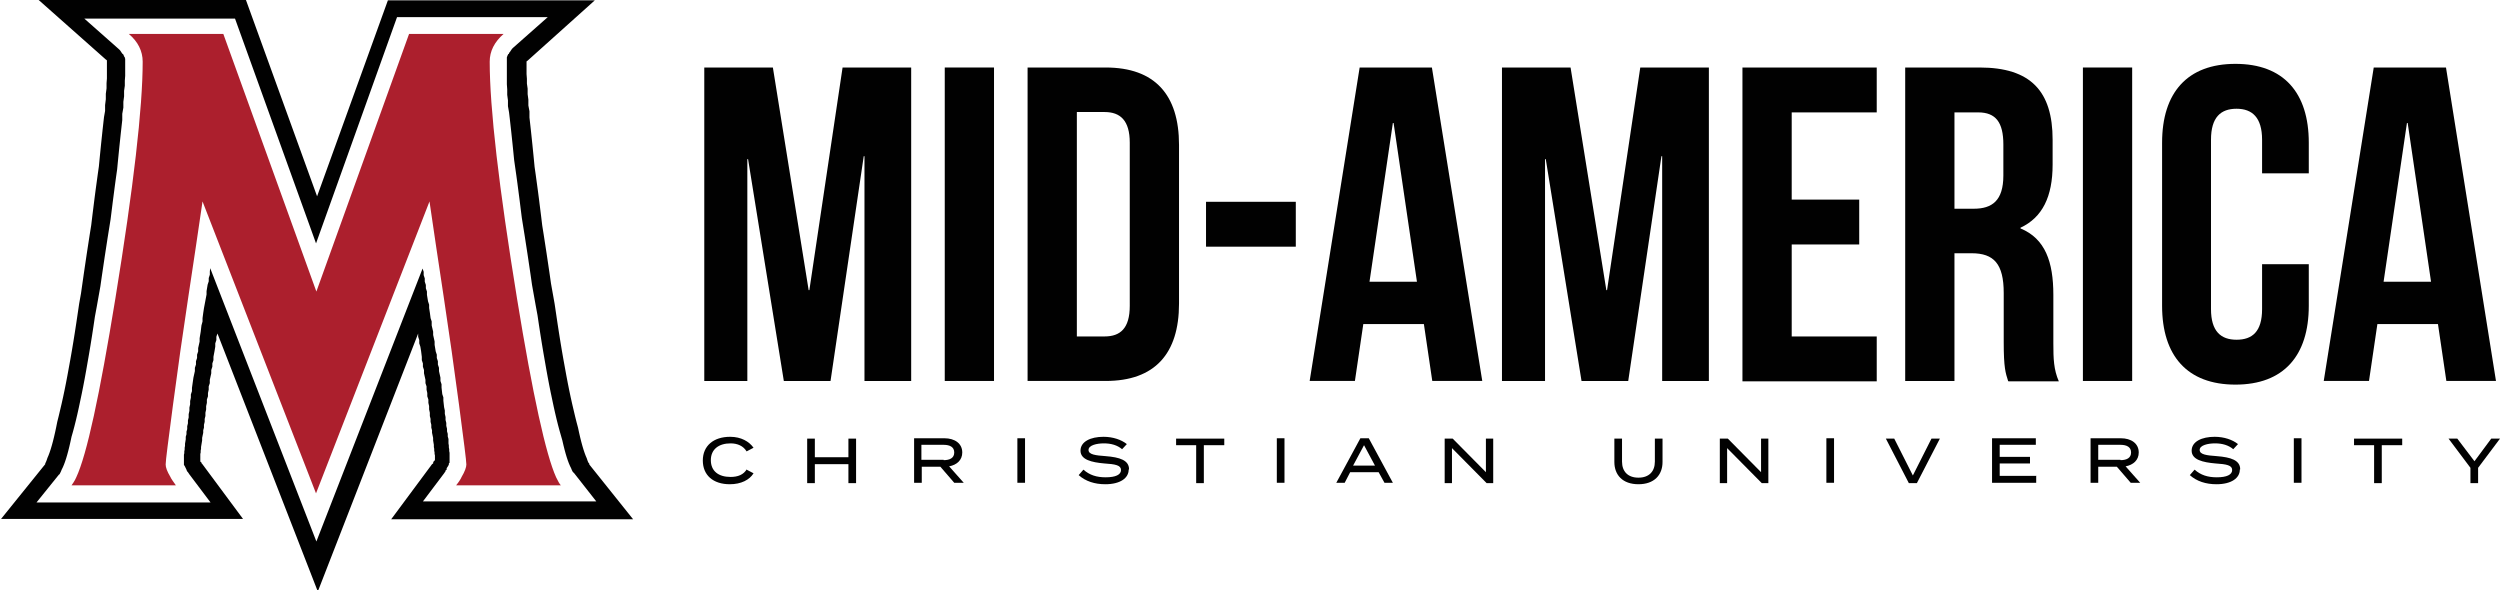 <?xml version="1.0" encoding="UTF-8"?>
<svg id="Layer_2" xmlns="http://www.w3.org/2000/svg" viewBox="0 0 68.51 16.18">
  <g id="Layer_2-2" data-name="Layer_2">
    <g>
      <g>
        <path d="M11.88,12.65h0s-.01.03-.01.03v.02s-.03.02-.03.02l-1.12,1.51h6.63l-1.2-1.5v-.02s-.03-.04-.03-.04l-.02-.05-.02-.06-.03-.07-.03-.08-.03-.09-.03-.1-.03-.11-.03-.12-.03-.13-.03-.14-.04-.15-.04-.16-.04-.17-.04-.17-.04-.18-.04-.19-.04-.2-.04-.21-.04-.22-.04-.22-.04-.23-.04-.24-.04-.25-.04-.26-.04-.27-.04-.27-.05-.28-.05-.28-.04-.28-.04-.27-.04-.27-.04-.26-.04-.26-.04-.25-.03-.25-.03-.24-.03-.24-.03-.23-.03-.22-.03-.22-.03-.21-.02-.21-.02-.2-.02-.2-.02-.19-.02-.19-.02-.18-.02-.18v-.17s-.03-.16-.03-.16v-.16s-.02-.15-.02-.15v-.15s-.02-.14-.02-.14v-.13s-.01-.13-.01-.13v-.12s0-.12,0-.12v-.1s0,0,0,0h0s0,0,0,0h0s.01-.02.01-.02h.01s1.85-1.66,1.85-1.66h-5.67l-1.94,5.37L6.74,0H1.06l1.85,1.64h.01s.01.02.01.02h0s0,.01,0,.01h0s0,.11,0,.11v.12s0,.12,0,.12v.13s-.01.13-.01.13v.14s-.02.15-.02.15v.15s-.02.16-.02.16v.16s-.03.17-.03.17l-.02.18-.02.18-.02.19-.02.19-.02.2-.02.2-.02.21-.03.21-.03.22-.03.22-.03.23-.03.24-.03.24-.03.25-.04.25-.04.26-.04.26-.04.27-.04.27-.04.28-.04.28-.05.28-.04.27-.04.27-.04.26-.04.25-.04.24-.04.23-.04.22-.04.22-.04.21-.04.2-.04.19-.04.18-.04.17-.04.17-.04.16-.03.15-.03.14-.03.13-.03.12-.03.11-.03.1-.03.09-.03.08-.03.07-.02.06-.02.05-.02.04v.02s-1.21,1.5-1.21,1.5h6.63l-1.12-1.51-.02-.02v-.02s-.03-.02-.03-.02h0s0-.03,0-.03h0s0-.06,0-.06v-.04s0-.04,0-.04v-.04s.01-.04.01-.04v-.05s.01-.05.01-.05v-.05s.01-.06.01-.06l.02-.12v-.07s.03-.14.03-.14v-.07s.02-.07.02-.07v-.08s.02-.08.02-.08v-.08s.02-.08.02-.08v-.09s.02-.09.02-.09v-.09s.02-.09.02-.09v-.09s.03-.09.03-.09v-.09s.02-.09.02-.09v-.09s.03-.09.03-.09v-.09s.04-.18.04-.18v-.09s.03-.09.03-.09v-.09s.03-.09.03-.09v-.09s.03-.16.03-.16l.02-.12v-.09s.03-.09.03-.09v-.09s.03-.09.03-.09l2.75,7.07,2.75-7.07v.09s.03.09.03.09v.09s.03.09.03.09l.02.12.02.16v.09s.03.09.03.09v.09s.03.09.03.09v.09s.04.18.04.18v.09s.03.09.03.09v.09s.02.09.02.09v.09s.03.09.03.09v.09s.02.09.02.09v.09s.02.09.02.09v.09s.02.08.02.08v.08s.02.08.02.08v.08s.02.07.02.07v.07s.03.14.03.14v.07s.02.12.02.12v.06s.01.05.01.05v.05s.01.05.01.05v.04s.01.04.01.04v.04s0,.04,0,.04v.04s0,.01,0,.01h0ZM12.32,12.69v-.02s0-.02,0-.02v-.03s0-.03,0-.03v-.03s0-.03,0-.03v-.04s0-.04,0-.04v-.04s-.01-.05-.01-.05v-.05s-.01-.05-.01-.05v-.05s-.01-.06-.01-.06v-.12s-.02-.07-.02-.07v-.07s-.02-.07-.02-.07v-.07s-.02-.08-.02-.08v-.08s-.02-.08-.02-.08v-.08s-.02-.09-.02-.09v-.09s-.02-.09-.02-.09l-.02-.18v-.09s-.03-.09-.03-.09l-.02-.18v-.09s-.03-.09-.03-.09v-.09s-.04-.18-.04-.18v-.09s-.03-.09-.03-.09v-.09s-.03-.09-.03-.09v-.09s-.03-.09-.03-.09l-.03-.18v-.09s-.04-.18-.04-.18v-.09s-.04-.17-.04-.17v-.11s-.03-.09-.03-.09l-.02-.15-.02-.13v-.09s-.03-.09-.03-.09l-.03-.18v-.09s-.03-.09-.03-.09v-.09s-.03-.09-.03-.09v-.09s-.03-.09-.03-.09v-.09s-.03-.09-.03-.09h0s-2.91,7.48-2.91,7.48l-2.91-7.49h0s-.01.09-.01.09v.09s-.03.09-.03.09v.09s-.03.09-.03.09l-.03.18v.09s-.07.37-.07.37l-.02.13-.02.15v.09s-.03.11-.03.11l-.02.17-.03.18v.09s-.04.18-.04.18v.09s-.03.09-.03.09v.09s-.03.09-.03.09v.09s-.03.09-.03.09v.09s-.04.18-.04.18l-.04.28v.09s-.03.09-.03.09v.09s-.02.09-.02.09v.09s-.02.09-.02.09v.09s-.02.09-.02.09v.09s-.02.08-.02.08v.08s-.02.08-.02.08v.08s-.02.07-.02.07v.07s-.02.07-.02.07v.07s-.02.12-.02.12v.06s-.01.05-.01.05v.05s-.01.05-.01.05v.05s-.01.04-.01.04v.04s0,.04,0,.04v.03s0,.03,0,.03v.03s0,.03,0,.03v.02s0,.02,0,.02h0s0,.02,0,.02v.02s.02.03.02.03l.02.04.03.06v.02s.01,0,.01,0h0s.01.03.01.03l.02.02.02.03.02.03.58.77H1l.62-.77h.01s.02-.04.02-.04l.02-.04.02-.05.03-.06.03-.07.03-.08.03-.09.03-.1.03-.11.03-.12.03-.13.03-.14.04-.14.04-.15.04-.16.04-.17.04-.18.04-.19.04-.19.04-.2.04-.21.04-.22.04-.23.04-.23.04-.24.04-.25.04-.26.04-.27.05-.27.05-.28.05-.28.04-.28.04-.27.04-.27.04-.26.04-.26.04-.25.04-.25.03-.24.03-.24.03-.23.03-.23.03-.22.03-.21.02-.21.02-.2.02-.2.02-.19.02-.19.02-.18.02-.18v-.17s.03-.17.03-.17v-.16s.02-.15.02-.15v-.15s.02-.14.02-.14v-.14s.01-.13.01-.13v-.13s0-.12,0-.12v-.11s0-.03,0-.03v-.03s0-.03,0-.03v-.02s-.01-.02-.01-.02v-.02s-.02-.02-.02-.02v-.02s-.02-.02-.02-.02v-.02s-.03-.02-.03-.02l-.02-.03-.02-.03-.02-.03-.03-.03-.95-.84h4.13l2.22,6.16L10.88.47h4.13l-.95.84-.03.03-.02.03-.02.03-.02.03-.02.02v.02s-.03.02-.03.02v.02s-.02.02-.02.02v.02s-.01.02-.01.02v.02s0,.03,0,.03v.03s0,.03,0,.03v.11s0,.12,0,.12v.13s0,.13,0,.13v.14s.01.14.01.14v.15s.02.15.02.15v.16s.03.17.03.17l.02.17.02.18.02.18.02.19.02.19.02.2.02.2.03.21.03.21.03.22.03.23.03.23.03.24.03.24.04.25.04.25.04.26.04.26.04.27.04.27.04.28.05.28.05.28.05.27.04.27.04.26.04.25.04.24.04.23.04.23.04.22.04.21.04.2.04.19.04.19.04.18.04.17.04.16.04.15.04.14.04.14.03.13.03.12.03.11.03.1.03.09.03.08.03.07.03.06.02.05.02.04.02.03h.01s.62.79.62.79h-4.75l.58-.77.02-.03.02-.03v-.02s.03-.02.03-.02h0s0-.02,0-.02v-.02s.04-.06.04-.06l.02-.04v-.03s.02-.02.02-.02h0s0-.02,0-.02Z" style="fill: #010101;"/>
        <path d="M12.65,13.07c.09-.15.13-.27.13-.34,0-.1-.07-.64-.2-1.63-.13-.98-.27-1.97-.42-2.96-.15-.99-.28-1.86-.39-2.62l-3.11,8-3.11-8c-.11.76-.24,1.63-.39,2.62-.15.99-.29,1.97-.42,2.96s-.2,1.52-.2,1.63c0,.08.04.19.13.34.02.05.08.13.15.23H1.96s.09-.12.13-.22c.29-.62.64-2.25,1.07-4.89.5-3.07.75-5.24.75-6.5,0-.29-.13-.55-.38-.76h2.59l2.55,7.06L11.21.93h2.59c-.25.22-.38.47-.38.76,0,1.27.25,3.43.75,6.5.43,2.64.79,4.27,1.07,4.89.05.1.09.18.13.22h-2.87c.08-.1.13-.18.15-.23Z" style="fill: #ac1f2d;"/>
      </g>
      <g>
        <g>
          <path d="M20.46,12.87l.19.1c-.11.18-.34.3-.65.3-.46,0-.74-.25-.74-.65s.29-.65.75-.65c.3,0,.52.13.64.3l-.19.1c-.09-.15-.25-.22-.44-.22-.32,0-.54.16-.54.46s.21.46.54.46c.2,0,.36-.06.45-.22Z" style="fill: #010101;"/>
          <path d="M23.46,12.02v1.22h-.21v-.52h-.92v.52h-.21v-1.22h.21v.51h.92v-.51h.21Z" style="fill: #010101;"/>
          <path d="M26.15,13.23l-.38-.44h-.51v.44h-.21v-1.22h.83c.28,0,.49.14.49.39,0,.21-.15.34-.36.38l.4.45h-.26ZM25.86,12.61c.17,0,.29-.06.29-.21s-.12-.21-.29-.21h-.61v.41h.61Z" style="fill: #010101;"/>
          <path d="M27.88,13.23v-1.22h.21v1.22h-.21Z" style="fill: #010101;"/>
          <path d="M30.93,12.87c0,.23-.23.4-.64.4-.29,0-.54-.08-.73-.25l.13-.15c.17.15.36.21.61.21.27,0,.42-.07.42-.2s-.15-.16-.46-.18c-.34-.03-.65-.1-.65-.35s.28-.38.63-.38c.26,0,.49.08.64.2l-.13.14c-.13-.11-.3-.16-.5-.16-.19,0-.42.05-.42.18s.2.15.47.17c.38.03.64.11.64.36Z" style="fill: #010101;"/>
          <path d="M33.55,12.2h-.56v1.04h-.21v-1.04h-.55v-.18h1.32v.18h0Z" style="fill: #010101;"/>
          <path d="M34.99,13.23v-1.22h.21v1.22h-.21Z" style="fill: #010101;"/>
          <path d="M37.78,12.94h-.78l-.15.29h-.23l.66-1.22h.23l.66,1.22h-.23l-.16-.29ZM37.68,12.76l-.3-.56-.3.56h.6Z" style="fill: #010101;"/>
          <path d="M40.92,12.02v1.22h-.18l-.95-.96v.96h-.2v-1.22h.22l.91.92v-.92h.2Z" style="fill: #010101;"/>
          <path d="M45.56,12.02v.64c0,.36-.23.61-.66.61s-.66-.25-.66-.61v-.64h.21v.63c0,.27.16.44.45.44s.45-.17.45-.44v-.63h.21Z" style="fill: #010101;"/>
          <path d="M48.46,12.02v1.22h-.18l-.95-.96v.96h-.2v-1.22h.22l.91.92v-.92h.2Z" style="fill: #010101;"/>
          <path d="M50.05,13.23v-1.22h.21v1.22h-.21Z" style="fill: #010101;"/>
          <path d="M51.91,12.02l.51,1.01.51-1.01h.23l-.63,1.22h-.22l-.63-1.22h.23Z" style="fill: #010101;"/>
          <path d="M55.8,13.05v.18h-1.21v-1.22h1.2v.18h-.99v.33h.83v.18h-.83v.34h1.01Z" style="fill: #010101;"/>
          <path d="M58.39,13.23l-.38-.44h-.51v.44h-.21v-1.22h.83c.28,0,.49.14.49.39,0,.21-.15.34-.36.38l.4.45h-.26ZM58.11,12.61c.17,0,.29-.06.29-.21s-.12-.21-.29-.21h-.61v.41h.61Z" style="fill: #010101;"/>
          <path d="M61.38,12.87c0,.23-.23.4-.64.4-.29,0-.54-.08-.73-.25l.13-.15c.17.15.36.21.61.21.27,0,.42-.07.42-.2s-.15-.16-.46-.18c-.34-.03-.65-.1-.65-.35s.28-.38.63-.38c.26,0,.49.08.64.2l-.13.14c-.13-.11-.3-.16-.5-.16-.19,0-.42.05-.42.18s.2.15.47.17c.38.03.64.11.64.36Z" style="fill: #010101;"/>
          <path d="M62.86,13.23v-1.22h.21v1.22h-.21Z" style="fill: #010101;"/>
          <path d="M65.83,12.2h-.56v1.04h-.21v-1.04h-.55v-.18h1.32v.18h0Z" style="fill: #010101;"/>
          <path d="M67.34,12.02l.47.62.46-.62h.24l-.6.8v.42h-.21v-.42l-.6-.8h.24Z" style="fill: #010101;"/>
        </g>
        <g>
          <path d="M22.16,7.95h.02l.91-6.1h1.88v8.59h-1.28v-6.16h-.02l-.91,6.16h-1.28l-.98-6.08h-.02v6.08h-1.18V1.85h1.88l.98,6.1Z" style="fill: #010101;"/>
          <path d="M25.89,1.85h1.35v8.59h-1.35V1.85Z" style="fill: #010101;"/>
          <path d="M28.16,1.85h2.14c1.35,0,2.01.75,2.01,2.12v4.35c0,1.37-.66,2.12-2.01,2.12h-2.14V1.85ZM29.51,3.08v6.14h.76c.43,0,.69-.22.69-.84V3.91c0-.61-.26-.84-.69-.84h-.76Z" style="fill: #010101;"/>
          <path d="M33.05,5.53h2.46v1.23h-2.46v-1.23h0Z" style="fill: #010101;"/>
          <path d="M40.61,10.44h-1.36l-.23-1.56h-1.66l-.23,1.56h-1.24l1.37-8.59h1.98l1.38,8.59ZM37.53,7.72h1.3l-.64-4.35h-.02l-.64,4.35Z" style="fill: #010101;"/>
          <path d="M44.02,7.95h.02l.91-6.1h1.88v8.59h-1.28v-6.16h-.02l-.91,6.16h-1.28l-.98-6.08h-.02v6.08h-1.18V1.85h1.88l.98,6.1Z" style="fill: #010101;"/>
          <path d="M49.1,5.47h1.85v1.23h-1.85v2.52h2.33v1.23h-3.68V1.85h3.68v1.23h-2.33v2.39Z" style="fill: #010101;"/>
          <path d="M55.03,10.44c-.07-.22-.12-.36-.12-1.06v-1.35c0-.8-.27-1.09-.88-1.09h-.47v3.5h-1.35V1.85h2.04c1.4,0,2,.65,2,1.98v.68c0,.88-.28,1.45-.88,1.73v.02c.68.28.9.92.9,1.82v1.33c0,.42.01.72.15,1.04h-1.38ZM53.56,3.08v2.64h.53c.5,0,.81-.22.81-.91v-.85c0-.61-.21-.88-.69-.88h-.65Z" style="fill: #010101;"/>
          <path d="M57.08,1.85h1.35v8.59h-1.35V1.85Z" style="fill: #010101;"/>
          <path d="M63.27,7.24v1.14c0,1.37-.69,2.16-2.01,2.16s-2.01-.79-2.01-2.16V3.91c0-1.37.69-2.16,2.01-2.16s2.01.79,2.01,2.16v.84h-1.28v-.92c0-.61-.27-.85-.7-.85s-.7.23-.7.85v4.64c0,.61.27.84.7.84s.7-.22.7-.84v-1.23h1.28Z" style="fill: #010101;"/>
          <path d="M68.4,10.44h-1.36l-.23-1.56h-1.66l-.23,1.56h-1.24l1.37-8.59h1.98l1.37,8.59ZM65.32,7.72h1.3l-.64-4.35h-.02l-.64,4.35Z" style="fill: #010101;"/>
        </g>
      </g>
    </g>
  </g>
</svg>